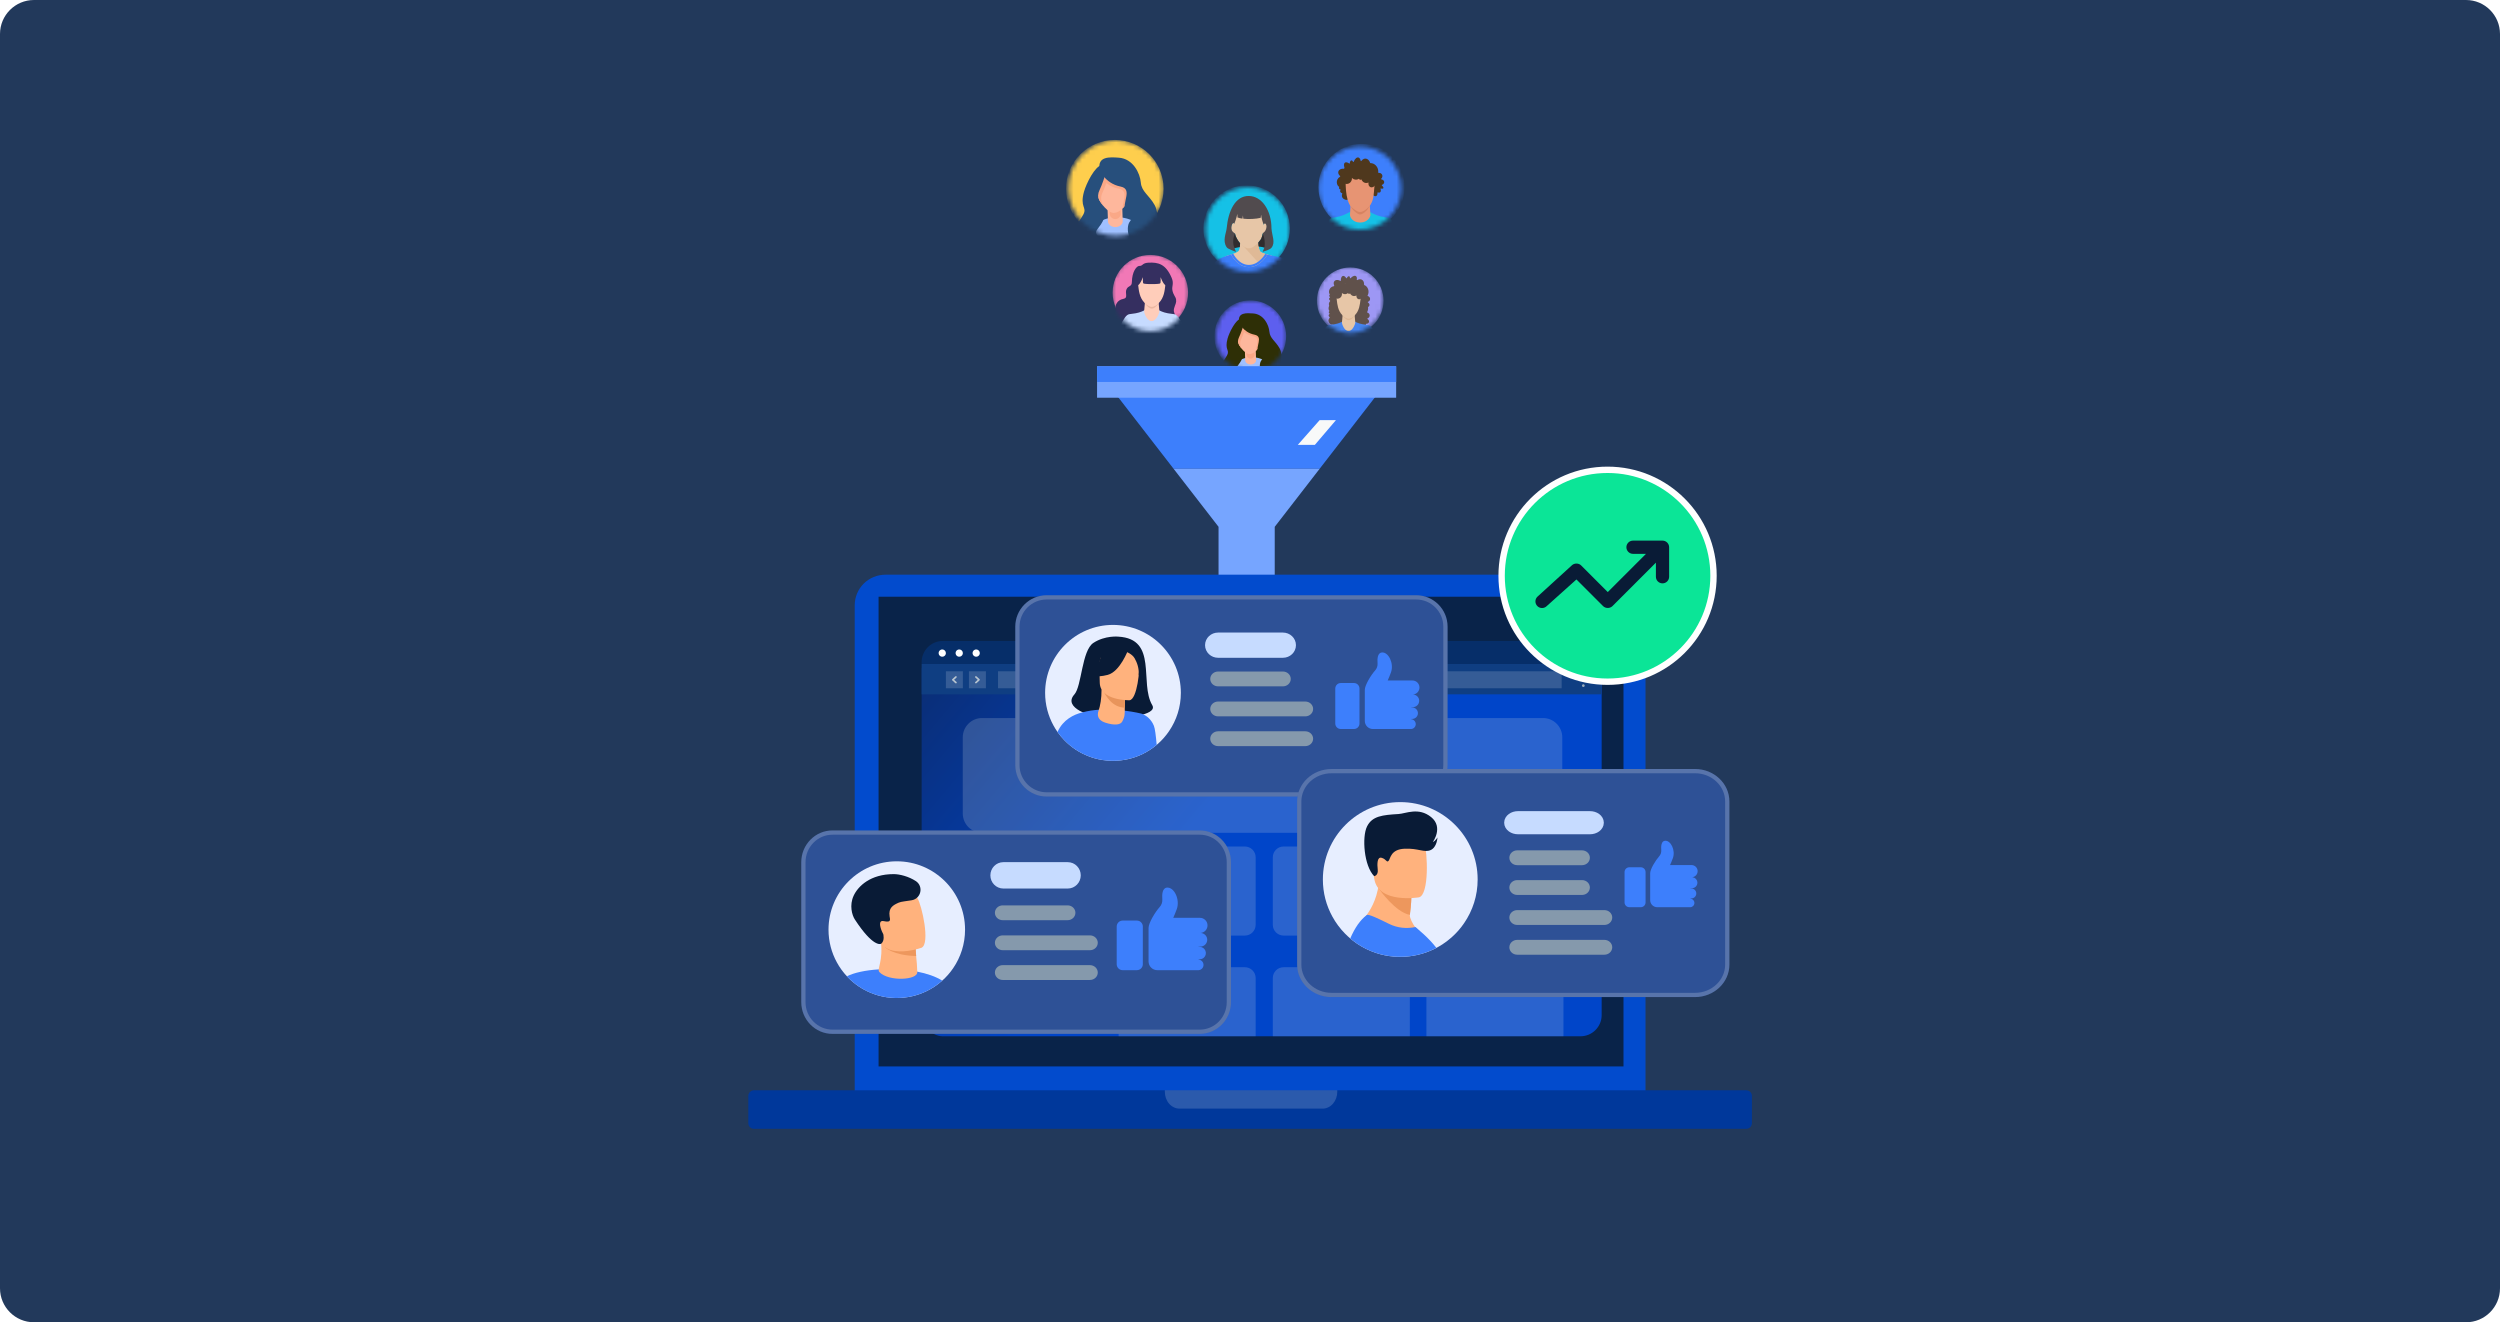 <svg width="588" height="311" viewBox="0 0 588 311" fill="none" xmlns="http://www.w3.org/2000/svg">
<path d="M0 8C0 3.582 3.582 0 8 0H580C584.418 0 588 3.582 588 8V303C588 307.418 584.418 311 580 311H8C3.582 311 0 307.418 0 303V8Z" fill="#22395B"/>
<mask id="mask0_7360_32609" style="mask-type:alpha" maskUnits="userSpaceOnUse" x="286" y="70" width="17" height="18">
<circle cx="294.267" cy="78.977" r="8.263" fill="#C4C4C4"/>
</mask>
<g mask="url(#mask0_7360_32609)">
<path d="M294.056 87.536C298.72 87.536 302.501 83.756 302.501 79.093C302.501 74.43 298.72 70.649 294.056 70.649C289.392 70.649 285.611 74.43 285.611 79.093C285.611 83.756 289.392 87.536 294.056 87.536Z" fill="#5D5FEF"/>
<path d="M291.046 84.965C291.812 84.965 292.433 84.067 292.433 82.959C292.433 81.851 291.812 80.953 291.046 80.953C290.281 80.953 289.66 81.851 289.66 82.959C289.66 84.067 290.281 84.965 291.046 84.965Z" fill="#FEB79C"/>
<path d="M290.072 86.263L298.573 85.788C298.573 85.788 299.87 82.245 299.579 82.01C299.283 81.775 294.382 79.177 294.382 79.177L289.598 79.295L290.072 86.263Z" fill="#2C2D00"/>
<path d="M294.439 94.527C297.634 94.527 300.224 92.176 300.224 89.274C300.224 86.373 297.634 84.022 294.439 84.022C291.244 84.022 288.654 86.373 288.654 89.274C288.654 92.176 291.244 94.527 294.439 94.527Z" fill="#9FC0FF"/>
<path d="M294.15 85.732C293.46 85.732 292.892 85.298 292.874 84.758L292.793 82.276C292.775 81.726 293.336 81.263 294.039 81.254C294.749 81.244 295.335 81.678 295.347 82.227L295.427 84.71C295.446 85.26 294.884 85.723 294.181 85.732C294.175 85.732 294.163 85.732 294.15 85.732Z" fill="#FEB79C"/>
<path d="M294.062 81.16C293.607 81.169 293.231 81.498 293.137 81.926L293.174 83.397C293.188 83.927 293.621 84.346 294.147 84.346C294.156 84.346 294.161 84.346 294.171 84.346C294.626 84.336 295.002 84.007 295.096 83.58L295.059 82.109C295.045 81.569 294.603 81.146 294.062 81.16Z" fill="#FAA887"/>
<path d="M297.099 78.59C297.099 80.789 295.327 83.284 293.866 83.284C292.757 83.284 290.633 80.793 290.633 78.59C290.633 76.391 292.08 74.606 293.866 74.606C295.652 74.606 297.099 76.391 297.099 78.59Z" fill="#FEB79C"/>
<path d="M292.357 75.399C292.057 75.432 291.732 75.658 291.413 75.991C290.924 76.687 290.633 77.594 290.633 78.59C290.633 79.797 291.272 81.089 292.033 82.015C291.685 81.296 291.526 80.572 291.963 79.698C292.357 78.904 292.935 77.128 292.935 77.128C292.935 77.128 293.556 75.268 292.357 75.399Z" fill="#FAA887"/>
<path d="M293.865 74.606C292.747 74.606 291.764 75.305 291.182 76.367C291.478 76.997 292.446 78.618 294.706 79.079C296.511 79.445 295.435 81.132 295.406 82.504C296.342 81.592 297.098 80.028 297.098 78.59C297.098 76.391 295.651 74.606 293.865 74.606Z" fill="#FAA887"/>
<path d="M291.433 75.757C291.433 75.757 292.242 78.148 295.066 78.721C297.237 79.163 295.244 81.512 295.907 82.927C296.4 83.979 297.5 83.725 296.659 84.787C295.818 85.849 296.48 89.434 299.004 88.64C301.527 87.841 301.927 83.636 300.954 81.912C299.981 80.183 298.694 79.609 298.562 78.016C298.431 76.424 297.232 73.901 294.756 73.722C293.186 73.609 291.034 73.454 291.433 75.757Z" fill="#2E2F06"/>
<path d="M292.404 76.729C292.404 76.729 291.826 78.505 291.431 79.299C290.769 80.629 291.474 81.601 292.141 82.752C292.63 83.598 292.014 84.726 291.652 85.275C290.99 86.295 290.412 86.516 291.164 87.31C291.916 88.109 287.62 91.073 287.179 88.372C286.737 85.67 288.02 84.74 288.64 83.499C289.26 82.259 287.977 82.306 288.729 79.604C289.119 78.209 290.633 75.131 291.831 75C293.025 74.868 292.404 76.729 292.404 76.729Z" fill="#2E2F06"/>
</g>
<mask id="mask1_7360_32609" style="mask-type:alpha" maskUnits="userSpaceOnUse" x="261" y="59" width="19" height="19">
<circle cx="270.536" cy="68.807" r="9.111" fill="#C4C4C4"/>
</mask>
<g mask="url(#mask1_7360_32609)">
<circle cx="270.564" cy="68.833" r="8.871" fill="#F178B6"/>
<path d="M276.802 75.384C276.766 74.206 275.83 73.658 276.14 72.549C276.421 71.535 276.727 71.237 276.619 70.456C276.526 69.769 275.966 69.438 275.743 68.244C275.574 67.335 276.153 66.705 275.58 65.364C274.189 62.095 272.434 61.647 270.067 61.787C268.911 61.856 268.727 62.349 268.424 62.468C268.103 62.592 268.071 62.501 267.835 62.56C267.3 62.696 266.27 63.827 266.216 66.346C266.193 67.489 265.432 67.088 264.977 67.99C264.494 68.945 265.444 70.067 264.216 70.294C262.699 70.574 262.31 71.815 262.363 72.442C262.525 74.321 261.678 74.248 261.185 74.875C260.069 76.292 261.122 78.346 261.469 79.001C263.757 83.331 271.851 84.844 275.95 77.787C276.167 77.414 276.837 76.621 276.802 75.384Z" fill="#352F60"/>
<path d="M275.358 85.012C276.84 80.597 278.878 77.395 277.808 75.615C276.783 73.91 276.468 73.901 275.675 73.824C272.615 73.522 272.642 72.543 271.018 72.593C270.987 72.593 270.79 72.593 270.754 72.593C269.142 72.547 269.162 73.522 266.109 73.824C265.317 73.903 265.001 73.91 263.976 75.615C262.906 77.395 264.944 80.597 266.426 85.012C267.216 87.368 265.949 89.613 265.535 90.436C265.076 91.345 264.871 91.249 264.942 91.898C265.056 92.922 267.786 93.705 270.506 93.679C270.634 93.677 271.205 93.679 271.363 93.679C274.055 93.689 276.73 92.912 276.842 91.898C276.913 91.251 276.708 91.347 276.249 90.436C275.835 89.613 274.568 87.37 275.358 85.012Z" fill="#C6DBFF"/>
<path d="M272.685 73.163C272.407 70.257 272.361 68.033 271.622 68.361C271.364 68.475 271.124 68.615 270.895 68.805C270.666 68.615 270.426 68.475 270.168 68.361C269.429 68.033 269.383 70.259 269.106 73.163C269.062 73.605 269.726 75.522 270.895 75.522C271.942 75.522 272.726 73.605 272.685 73.163Z" fill="#FFCDBA"/>
<path d="M269.27 71.26C269.26 71.383 270.153 72.592 270.886 72.592C271.731 72.592 272.527 71.383 272.518 71.262C272.198 71.574 271.574 72.099 270.886 72.099C270.275 72.097 269.601 71.572 269.27 71.26Z" fill="#EBB7A2"/>
<path d="M273.984 64.545C273.645 63.341 272.333 62.651 270.892 62.678C269.453 62.651 268.139 63.341 267.8 64.545C267.573 65.35 267.553 65.965 267.717 67.23C267.859 68.333 268.001 69.996 269.167 71.192C269.441 71.472 270.202 72.129 270.884 72.129C271.653 72.129 272.342 71.472 272.616 71.192C273.781 69.996 273.925 68.331 274.067 67.23C274.23 65.965 274.211 65.352 273.984 64.545Z" fill="#FFCDBA"/>
<path d="M274.817 65.668C274.869 64.368 274.063 62.618 272.807 62.649C272.582 62.655 272.46 62.732 272.399 62.837C272.127 62.614 271.53 62.235 270.862 62.235C270.214 62.235 269.648 62.61 269.388 62.833C269.325 62.732 269.204 62.655 268.982 62.649C267.726 62.618 266.92 64.368 266.972 65.668C266.995 66.285 266.871 66.993 267.163 67.134C267.784 67.433 268.392 66.303 268.822 65.19C268.785 65.751 268.798 66.216 268.836 66.465C268.86 66.623 268.95 66.713 269.159 66.731C269.159 66.731 269.676 66.828 270.809 66.812C270.836 66.812 270.951 66.812 270.978 66.812C272.111 66.828 272.628 66.731 272.628 66.731C272.837 66.713 272.927 66.623 272.951 66.465C272.988 66.218 273.004 65.753 272.965 65.19C273.394 66.303 274.003 67.433 274.624 67.134C274.916 66.993 274.792 66.285 274.817 65.668Z" fill="#352F60"/>
</g>
<path d="M262.539 92.835L276.032 110.262H310.375L323.868 92.835H262.539Z" fill="#3D7FFC"/>
<path d="M310.376 110.263H276.033L286.602 123.906V137.695H299.816V123.906L310.376 110.263Z" fill="#76A5FF"/>
<path d="M328.374 86.148H258.031V93.543H328.374V86.148Z" fill="#76A5FF"/>
<path d="M328.374 86.148H258.031V89.842H328.374V86.148Z" fill="#3D7FFC"/>
<path d="M310.375 98.82H314.212L309.258 104.631H305.244L310.375 98.82Z" fill="#F8F9F9"/>
<mask id="mask2_7360_32609" style="mask-type:alpha" maskUnits="userSpaceOnUse" x="283" y="44" width="21" height="20">
<circle cx="293.419" cy="53.976" r="9.958" fill="#C4C4C4"/>
</mask>
<g mask="url(#mask2_7360_32609)">
<circle cx="293.207" cy="53.764" r="10.17" fill="#15C1E6"/>
<path d="M290.459 54.949L290.162 54.832C289.993 54.765 289.853 54.641 289.769 54.48C289.655 54.262 289.524 53.93 289.536 53.578C289.558 52.967 290.018 52.202 290.233 52.431C290.447 52.661 290.728 53.425 290.728 53.425V54.949H290.459Z" fill="#E7C6A7"/>
<path d="M297.231 54.949L297.763 54.738C297.763 54.738 298.175 54.188 298.153 53.578C298.131 52.967 297.671 52.202 297.456 52.431C297.242 52.661 296.961 53.425 296.961 53.425V54.949H297.231Z" fill="#E7C6A7"/>
<path d="M297.23 54.949L297.523 54.833C297.697 54.764 297.841 54.634 297.926 54.468C298.038 54.249 298.165 53.923 298.153 53.577C298.131 52.966 297.671 52.201 297.456 52.431C297.242 52.661 296.961 53.424 296.961 53.424V54.948H297.23V54.949Z" fill="#E7C6A7"/>
<path d="M291.647 55.957C291.647 55.957 291.813 58.469 291.305 59.032C290.695 59.709 287.94 60.196 288.075 60.435C288.075 60.435 289.862 63.578 293.632 63.578C297.402 63.578 299.253 60.788 299.536 60.386C299.621 60.2 296.952 59.713 296.429 59.189C295.916 58.676 295.897 55.858 295.897 55.858L291.647 55.957Z" fill="#E7C6A7"/>
<path d="M298.812 60.851C298.968 60.636 299.118 60.43 299.259 60.234C299.19 60.21 299.116 60.184 299.037 60.155C298.257 59.915 296.798 59.56 296.427 59.189C296.011 58.773 295.92 56.837 295.9 56.123L291.807 56.536C291.817 56.738 291.826 56.972 291.831 57.216L296.835 62.728C296.992 62.646 298.669 60.939 298.812 60.851Z" fill="#DFB996"/>
<path d="M297.222 52.493C297.222 53.675 297.033 54.959 296.782 55.859C296.752 55.968 296.704 56.07 296.641 56.164C295.786 57.417 294.577 58.417 293.747 58.417C292.848 58.417 291.754 57.544 290.909 56.182C290.85 56.087 290.83 55.974 290.783 55.872C290.34 54.93 290.235 53.682 290.273 52.493C290.375 49.283 291.828 46.678 293.747 46.678C295.666 46.678 297.222 49.282 297.222 52.493Z" fill="#E7C6A7"/>
<path d="M299.052 53.734C299.052 49.514 296.805 46.092 293.677 46.092C290.547 46.092 288.895 49.532 288.505 53.734C288.402 54.839 287.468 56.602 288.516 58.157C288.595 58.275 288.773 58.411 288.902 58.47C289.44 58.718 290.223 59.102 290.699 59.236C290.773 59.258 290.319 58.4 290.393 58.371C290.393 58.371 291.166 58.134 291.603 58.118C291.603 58.118 291.67 57.63 291.666 57.198C291.666 57.198 290.686 56.133 290.484 54.949C290.482 54.948 290.481 54.947 290.479 54.945C289.811 54.452 289.743 54.284 289.679 54.023C289.458 53.12 290.02 51.961 290.27 52.666C290.692 51.808 291.024 50.31 291.024 50.31C291.07 50.326 291.011 51.127 291.059 51.145C291.338 51.252 291.744 51.37 292.227 51.431C292.262 51.436 292.298 50.657 292.333 50.659C292.364 50.66 292.395 51.438 292.427 51.442C293.771 51.598 295.414 51.499 296.499 51.236C296.569 51.219 296.559 50.561 296.625 50.542C296.689 51.306 296.928 52.125 297.217 52.821C297.456 52.391 297.705 52.554 297.828 52.913C297.984 53.371 297.778 54.003 297.528 54.383C297.444 54.513 297.007 54.82 296.986 54.95C296.986 54.95 296.936 55.468 296.611 56.187C296.555 56.313 296.49 56.383 295.945 57.044C295.946 57.621 296.021 57.891 296.043 57.985C296.043 57.985 296.969 58.081 297.385 58.231C297.411 58.24 296.933 59.248 296.96 59.24C297.438 59.085 298.772 58.694 299.075 58.239C300.029 56.994 299.169 55.464 299.052 53.734Z" fill="#514B4E"/>
<path opacity="0.41" d="M291.665 57.198C291.665 57.198 290.698 56.137 290.482 54.95C290.004 55.693 289.84 57.486 290.392 58.372C290.392 58.372 291.165 58.136 291.601 58.119C291.601 58.118 291.669 57.631 291.665 57.198Z" fill="black"/>
<path opacity="0.41" d="M296.987 54.959C296.987 54.959 296.987 54.983 296.975 55.042C296.945 55.221 296.856 55.647 296.613 56.186C296.557 56.312 296.492 56.382 295.947 57.043C295.948 57.62 296.023 57.89 296.045 57.984C296.045 57.984 296.971 58.08 297.387 58.23C297.603 57.105 297.415 55.74 296.987 54.959Z" fill="black"/>
<path d="M298.074 59.874L298.097 59.887C298.081 59.917 297.689 60.63 296.963 61.35C296.534 61.776 296.077 62.116 295.602 62.361C295.002 62.671 294.376 62.829 293.74 62.829C293.111 62.829 292.498 62.672 291.918 62.364C291.46 62.12 291.022 61.78 290.618 61.355C289.933 60.637 289.545 59.85 289.545 59.85C288.732 60.1 283.874 61.355 285.949 63.577C285.949 63.577 289.97 65.178 293.74 65.178C297.51 65.178 303.689 61.579 301.508 60.614C304.017 61.078 298.849 60.102 298.074 59.874Z" fill="#3D7FFC"/>
<path d="M289.553 59.876C289.568 59.906 289.931 60.636 290.615 61.355C291.02 61.78 291.458 62.12 291.916 62.364C292.495 62.672 293.109 62.829 293.738 62.829C294.374 62.829 295 62.671 295.6 62.361C296.074 62.117 296.532 61.776 296.961 61.35C297.687 60.63 298.079 59.916 298.095 59.887L298.072 59.874C297.909 59.826 297.743 59.775 297.582 59.723C297.46 59.927 297.12 60.453 296.591 60.977C295.705 61.857 294.745 62.303 293.739 62.303C292.747 62.303 291.825 61.862 290.996 60.993C290.472 60.443 290.156 59.866 290.057 59.681C289.89 59.737 289.709 59.8 289.541 59.851L289.553 59.876Z" fill="#3D7FFC"/>
</g>
<mask id="mask3_7360_32609" style="mask-type:alpha" maskUnits="userSpaceOnUse" x="309" y="62" width="17" height="17">
<circle cx="317.574" cy="70.502" r="7.839" fill="#C4C4C4"/>
</mask>
<g mask="url(#mask3_7360_32609)">
<circle cx="317.574" cy="70.747" r="7.839" fill="#9D97F4"/>
<path d="M312.837 70.85C312.875 70.816 312.871 70.749 312.833 70.718C312.664 70.582 312.572 70.403 312.603 70.233C312.624 70.12 312.697 70.028 312.804 69.961C312.83 69.946 312.845 69.913 312.844 69.881C312.687 69.803 312.596 69.634 312.636 69.474C312.656 69.394 312.706 69.328 312.772 69.286C312.772 69.279 312.774 69.272 312.774 69.267C312.777 69.245 312.774 69.22 312.76 69.205C312.402 68.855 312.497 67.498 313.768 67.298C313.822 67.289 313.853 67.223 313.827 67.171C313.668 66.872 313.632 66.546 313.754 66.282C313.975 65.803 314.634 65.706 315.228 66.066C315.236 66.071 315.243 66.077 315.252 66.082C315.304 66.115 315.367 66.07 315.365 66.004C315.353 65.463 315.51 65.026 315.797 64.914C316.07 64.808 316.39 65.021 316.637 65.426C316.669 65.478 316.74 65.473 316.766 65.417C316.919 65.095 317.147 64.904 317.325 64.977C317.443 65.026 317.511 65.179 317.525 65.382C317.53 65.454 317.605 65.487 317.652 65.435C318.132 64.906 318.703 64.711 318.985 65.003C319.145 65.168 319.182 65.459 319.11 65.791C319.095 65.863 319.164 65.916 319.222 65.88C319.671 65.59 320.184 65.593 320.518 65.939C320.757 66.186 320.856 66.557 320.823 66.95C320.819 66.99 320.84 67.026 320.873 67.039C321.06 67.108 321.239 67.223 321.395 67.385C321.928 67.936 322.027 68.838 321.656 69.493C321.629 69.542 321.651 69.605 321.7 69.62C322.029 69.72 322.259 70.003 322.246 70.334C322.234 70.629 322.029 70.88 321.745 70.988C321.683 71.012 321.674 71.108 321.733 71.143C321.991 71.292 322.144 71.553 322.097 71.809C322.043 72.096 321.75 72.282 321.409 72.268C321.348 72.265 321.308 72.34 321.34 72.399C321.482 72.665 321.522 72.917 321.423 73.027C321.326 73.133 321.122 73.076 320.912 72.903C320.863 72.863 320.793 72.905 320.792 72.973C320.786 73.246 320.685 73.477 320.51 73.568C320.35 73.65 320.162 73.594 320.003 73.443C319.963 73.404 319.899 73.424 319.881 73.481C319.793 73.787 319.592 74.006 319.358 74.017C319.171 74.025 319.004 73.898 318.895 73.697C318.877 73.663 318.842 73.651 318.809 73.663C318.346 73.829 317.845 73.914 317.323 73.902C316.665 73.886 316.131 73.731 315.598 73.443C315.553 73.418 315.498 73.448 315.487 73.504C315.398 73.977 315.031 74.123 314.624 74.032C314.479 73.999 314.302 73.853 314.274 73.733C314.269 73.714 314.225 73.66 314.142 73.697C313.797 73.848 313.423 73.389 313.512 72.917C313.533 72.808 313.569 72.708 313.62 72.62C313.646 72.573 313.611 72.448 313.477 72.474C313.427 72.484 313.371 72.47 313.312 72.458C312.903 72.371 312.471 71.839 312.558 71.365C312.602 71.15 312.701 70.974 312.837 70.85Z" fill="#60514B"/>
<path d="M312.737 74.743C312.775 74.708 312.772 74.642 312.734 74.611C312.565 74.475 312.472 74.296 312.504 74.125C312.525 74.012 312.598 73.92 312.704 73.854C312.73 73.838 312.746 73.805 312.744 73.774C312.587 73.696 312.497 73.527 312.537 73.367C312.556 73.287 312.606 73.221 312.673 73.179C312.673 73.172 312.674 73.165 312.674 73.16C312.678 73.137 312.674 73.113 312.66 73.097C312.302 72.748 312.398 71.391 313.668 71.19C313.722 71.182 313.753 71.116 313.727 71.063C313.569 70.764 313.532 70.439 313.654 70.174C313.875 69.696 314.535 69.599 315.128 69.959C315.137 69.964 315.144 69.969 315.153 69.974C315.205 70.007 315.267 69.962 315.266 69.896C315.253 69.355 315.41 68.918 315.697 68.807C315.97 68.701 316.291 68.913 316.538 69.319C316.569 69.371 316.641 69.365 316.667 69.31C316.82 68.988 317.048 68.797 317.225 68.87C317.344 68.918 317.411 69.072 317.425 69.275C317.431 69.346 317.505 69.379 317.552 69.327C318.033 68.798 318.604 68.603 318.886 68.896C319.046 69.061 319.082 69.352 319.011 69.684C318.995 69.755 319.065 69.809 319.122 69.773C319.571 69.482 320.085 69.486 320.419 69.832C320.657 70.079 320.756 70.449 320.723 70.843C320.72 70.882 320.741 70.919 320.774 70.931C320.96 71.001 321.139 71.116 321.296 71.277C321.828 71.829 321.928 72.73 321.557 73.386C321.529 73.435 321.552 73.497 321.6 73.513C321.929 73.612 322.159 73.896 322.147 74.226C322.135 74.522 321.929 74.772 321.646 74.88C321.583 74.905 321.574 75.001 321.633 75.035C321.891 75.185 322.044 75.446 321.997 75.702C321.943 75.989 321.651 76.175 321.31 76.161C321.249 76.157 321.209 76.232 321.24 76.291C321.383 76.558 321.423 76.81 321.324 76.919C321.226 77.025 321.023 76.968 320.812 76.796C320.763 76.756 320.694 76.798 320.692 76.865C320.687 77.139 320.586 77.37 320.41 77.46C320.25 77.542 320.062 77.487 319.904 77.335C319.864 77.297 319.799 77.316 319.782 77.373C319.693 77.68 319.493 77.899 319.258 77.909C319.072 77.918 318.905 77.791 318.795 77.589C318.778 77.556 318.743 77.544 318.71 77.556C318.247 77.721 317.746 77.807 317.224 77.794C316.566 77.779 316.031 77.624 315.499 77.335C315.454 77.311 315.398 77.34 315.387 77.396C315.299 77.869 314.932 78.015 314.524 77.925C314.38 77.892 314.202 77.746 314.174 77.626C314.169 77.607 314.126 77.553 314.042 77.589C313.698 77.74 313.323 77.281 313.412 76.81C313.433 76.7 313.47 76.601 313.52 76.512C313.546 76.465 313.511 76.34 313.377 76.366C313.327 76.377 313.271 76.363 313.212 76.35C312.803 76.263 312.372 75.731 312.459 75.258C312.502 75.042 312.601 74.867 312.737 74.743Z" fill="#60514B"/>
<path d="M321.099 86.155C322.394 82.3 324.176 79.506 323.241 77.952C322.345 76.463 322.07 76.456 321.377 76.388C318.703 76.124 318.727 75.269 317.307 75.315C317.279 75.315 317.107 75.315 317.075 75.315C315.666 75.275 315.683 76.125 313.015 76.388C312.323 76.456 312.048 76.463 311.151 77.952C310.217 79.506 311.997 82.302 313.294 86.155C313.985 88.211 312.878 90.17 312.514 90.889C312.114 91.684 311.933 91.599 311.995 92.164C312.095 93.058 314.481 93.742 316.86 93.719C316.973 93.718 317.47 93.719 317.608 93.719C319.961 93.728 322.298 93.049 322.397 92.164C322.46 91.599 322.281 91.682 321.879 90.889C321.515 90.17 320.408 88.211 321.099 86.155Z" fill="#4685F1"/>
<path d="M318.76 75.811C318.516 73.275 318.476 71.335 317.83 71.619C317.604 71.718 317.393 71.841 317.195 72.007C316.997 71.841 316.784 71.718 316.56 71.619C315.914 71.333 315.874 73.275 315.631 75.811C315.594 76.198 316.174 77.871 317.195 77.871C318.11 77.87 318.798 76.198 318.76 75.811Z" fill="#E7C6A7"/>
<path d="M315.777 74.151C315.769 74.257 316.548 75.313 317.191 75.313C317.93 75.313 318.626 74.257 318.616 74.153C318.337 74.424 317.791 74.882 317.191 74.882C316.656 74.882 316.066 74.422 315.777 74.151Z" fill="#DFB996"/>
<path d="M319.898 68.29C319.602 67.239 318.453 66.637 317.195 66.66C315.937 66.635 314.788 67.239 314.492 68.29C314.294 68.993 314.278 69.53 314.419 70.633C314.543 71.596 314.668 73.048 315.686 74.092C315.924 74.336 316.591 74.91 317.186 74.91C317.858 74.91 318.462 74.337 318.7 74.092C319.718 73.048 319.844 71.596 319.967 70.633C320.112 69.53 320.096 68.993 319.898 68.29Z" fill="#E7C6A7"/>
<path d="M313.937 68.206C313.897 68.109 313.865 68.006 313.844 67.895C313.73 67.258 314.032 66.672 314.52 66.585C314.769 66.54 315.019 66.635 315.218 66.823C315.374 66.712 315.576 66.627 315.806 66.585C316.056 66.54 316.295 66.555 316.49 66.616C316.525 66.138 316.794 65.75 317.184 65.678C317.647 65.595 318.112 65.993 318.254 66.58C318.418 66.456 318.63 66.361 318.874 66.317C319.44 66.214 319.955 66.427 320.063 66.792C320.388 66.928 320.661 67.283 320.743 67.735C320.792 68.003 320.766 68.262 320.684 68.478C320.893 68.499 321.065 68.641 321.102 68.84C321.145 69.085 320.962 69.323 320.691 69.372C320.656 69.379 320.621 69.381 320.586 69.381C320.578 69.483 320.557 69.588 320.519 69.694C320.336 70.202 319.869 70.498 319.476 70.357C319.161 70.244 318.991 69.883 319.027 69.485C318.836 69.603 318.618 69.661 318.394 69.638C318.026 69.603 317.718 69.363 317.537 69.017C317.466 69.087 317.377 69.125 317.285 69.118C317.179 69.109 317.088 69.041 317.029 68.942C316.89 69.057 316.721 69.139 316.533 69.172C316.185 69.234 315.848 69.123 315.607 68.902C315.611 68.914 315.614 68.927 315.616 68.939C315.726 69.549 315.343 70.129 314.76 70.235C314.177 70.339 313.615 69.93 313.505 69.32C313.42 68.874 313.604 68.446 313.937 68.206Z" fill="#60514B"/>
</g>
<mask id="mask4_7360_32609" style="mask-type:alpha" maskUnits="userSpaceOnUse" x="251" y="33" width="23" height="23">
<circle cx="262.483" cy="44.229" r="11.229" fill="#C4C4C4"/>
</mask>
<g mask="url(#mask4_7360_32609)">
<path d="M262.197 55.86C268.535 55.86 273.673 50.723 273.673 44.386C273.673 38.049 268.535 32.912 262.197 32.912C255.859 32.912 250.721 38.049 250.721 44.386C250.721 50.723 255.859 55.86 262.197 55.86Z" fill="#FECE4D"/>
<path d="M258.105 52.367C259.145 52.367 259.989 51.146 259.989 49.641C259.989 48.135 259.145 46.914 258.105 46.914C257.064 46.914 256.221 48.135 256.221 49.641C256.221 51.146 257.064 52.367 258.105 52.367Z" fill="#FEB79C"/>
<path d="M256.784 54.131L268.336 53.486C268.336 53.486 270.099 48.672 269.703 48.352C269.301 48.033 262.64 44.502 262.64 44.502L256.139 44.662L256.784 54.131Z" fill="#274F7C"/>
<path d="M262.719 65.361C267.061 65.361 270.58 62.165 270.58 58.223C270.58 54.28 267.061 51.084 262.719 51.084C258.377 51.084 254.857 54.28 254.857 58.223C254.857 62.165 258.377 65.361 262.719 65.361Z" fill="#9FC0FF"/>
<path d="M262.327 53.409C261.388 53.409 260.617 52.819 260.592 52.086L260.483 48.711C260.458 47.965 261.221 47.336 262.176 47.322C263.14 47.309 263.936 47.899 263.953 48.646L264.062 52.02C264.087 52.767 263.325 53.396 262.369 53.409C262.361 53.409 262.344 53.409 262.327 53.409Z" fill="#FEB79C"/>
<path d="M262.203 47.195C261.584 47.208 261.073 47.655 260.945 48.236L260.996 50.235C261.016 50.956 261.603 51.524 262.318 51.524C262.331 51.524 262.338 51.524 262.35 51.524C262.97 51.512 263.481 51.065 263.608 50.484L263.557 48.485C263.538 47.751 262.938 47.176 262.203 47.195Z" fill="#FAA887"/>
<path d="M266.33 43.703C266.33 46.691 263.923 50.082 261.937 50.082C260.43 50.082 257.543 46.698 257.543 43.703C257.543 40.715 259.51 38.289 261.937 38.289C264.363 38.289 266.33 40.715 266.33 43.703Z" fill="#FEB79C"/>
<path d="M259.887 39.367C259.478 39.412 259.037 39.718 258.603 40.172C257.939 41.117 257.543 42.349 257.543 43.703C257.543 45.343 258.412 47.099 259.446 48.357C258.973 47.38 258.756 46.397 259.35 45.209C259.887 44.13 260.672 41.717 260.672 41.717C260.672 41.717 261.515 39.188 259.887 39.367Z" fill="#FAA887"/>
<path d="M261.936 38.289C260.416 38.289 259.081 39.24 258.289 40.683C258.691 41.539 260.007 43.742 263.079 44.367C265.531 44.865 264.069 47.158 264.03 49.022C265.301 47.783 266.329 45.657 266.329 43.703C266.329 40.715 264.362 38.289 261.936 38.289Z" fill="#FAA887"/>
<path d="M258.63 39.852C258.63 39.852 259.729 43.102 263.567 43.882C266.517 44.482 263.81 47.674 264.71 49.596C265.381 51.026 266.875 50.682 265.732 52.125C264.589 53.568 265.489 58.44 268.919 57.361C272.348 56.275 272.891 50.56 271.569 48.217C270.247 45.867 268.497 45.088 268.318 42.924C268.14 40.759 266.511 37.33 263.145 37.088C261.012 36.934 258.088 36.724 258.63 39.852Z" fill="#274F7C"/>
<path d="M259.951 41.174C259.951 41.174 259.166 43.587 258.629 44.666C257.729 46.473 258.687 47.795 259.594 49.359C260.258 50.509 259.421 52.041 258.93 52.788C258.029 54.174 257.244 54.474 258.265 55.553C259.287 56.639 253.45 60.668 252.85 56.996C252.249 53.325 253.993 52.06 254.836 50.375C255.679 48.689 253.935 48.753 254.957 45.081C255.487 43.185 257.544 39.003 259.172 38.824C260.794 38.645 259.951 41.174 259.951 41.174Z" fill="#274F7C"/>
</g>
<mask id="mask5_7360_32609" style="mask-type:alpha" maskUnits="userSpaceOnUse" x="310" y="34" width="20" height="21">
<ellipse cx="319.832" cy="44.23" rx="9.733" ry="9.771" fill="#C4C4C4"/>
</mask>
<g mask="url(#mask5_7360_32609)">
<ellipse cx="320.221" cy="44.02" rx="10.131" ry="10.171" fill="#3D7FFC"/>
<path d="M315.701 45.563C315.726 45.511 315.697 45.446 315.643 45.43C315.415 45.362 315.246 45.216 315.207 45.029C315.183 44.906 315.219 44.779 315.3 44.671C315.32 44.644 315.322 44.604 315.309 44.572C315.117 44.557 314.955 44.422 314.93 44.244C314.917 44.154 314.941 44.066 314.991 43.996C314.989 43.989 314.986 43.983 314.984 43.976C314.977 43.951 314.966 43.926 314.944 43.917C314.434 43.708 313.972 42.283 315.187 41.556C315.239 41.525 315.244 41.444 315.194 41.403C314.91 41.163 314.736 40.847 314.752 40.528C314.781 39.949 315.415 39.578 316.168 39.702C316.179 39.704 316.188 39.706 316.2 39.706C316.265 39.718 316.312 39.645 316.283 39.58C316.046 39.033 316.028 38.522 316.276 38.291C316.511 38.07 316.926 38.156 317.347 38.466C317.401 38.507 317.471 38.473 317.476 38.403C317.498 38.011 317.654 37.723 317.866 37.723C318.006 37.723 318.141 37.854 318.238 38.054C318.272 38.126 318.364 38.126 318.389 38.056C318.662 37.32 319.165 36.886 319.573 37.068C319.805 37.172 319.961 37.451 320.026 37.82C320.04 37.899 320.132 37.926 320.175 37.865C320.515 37.383 321.041 37.176 321.523 37.392C321.868 37.545 322.123 37.883 322.252 38.297C322.265 38.34 322.301 38.367 322.339 38.367C322.558 38.36 322.788 38.405 323.016 38.507C323.787 38.849 324.261 39.729 324.152 40.55C324.143 40.611 324.193 40.667 324.249 40.661C324.626 40.627 324.98 40.82 325.102 41.163C325.212 41.469 325.104 41.809 324.858 42.036C324.804 42.085 324.836 42.189 324.91 42.198C325.235 42.245 325.501 42.448 325.557 42.729C325.62 43.044 325.399 43.355 325.043 43.481C324.98 43.503 324.969 43.596 325.025 43.643C325.282 43.857 325.426 44.095 325.368 44.248C325.311 44.397 325.081 44.422 324.793 44.334C324.727 44.313 324.673 44.383 324.698 44.453C324.806 44.734 324.797 45.011 324.655 45.176C324.524 45.324 324.31 45.344 324.087 45.257C324.031 45.234 323.972 45.281 323.979 45.347C324.015 45.696 323.9 46.002 323.663 46.11C323.476 46.195 323.253 46.134 323.059 45.975C323.027 45.95 322.987 45.95 322.957 45.975C322.554 46.335 322.076 46.627 321.537 46.83C320.858 47.084 320.249 47.145 319.586 47.071C319.53 47.064 319.487 47.118 319.498 47.179C319.602 47.696 319.289 47.998 318.833 48.072C318.673 48.099 318.43 48.02 318.351 47.91C318.339 47.892 318.27 47.856 318.202 47.928C317.911 48.225 317.343 47.91 317.237 47.393C317.212 47.273 317.21 47.156 317.223 47.046C317.23 46.987 317.144 46.873 317.018 46.956C316.971 46.987 316.908 46.996 316.844 47.008C316.391 47.089 315.731 46.722 315.625 46.204C315.584 45.966 315.616 45.745 315.701 45.563Z" fill="#4F381D"/>
<path d="M325.413 64.852C327.237 59.432 329.747 55.502 328.43 53.317C327.17 51.223 326.773 51.271 325.806 51.118C322.302 50.562 322.072 49.173 320.074 49.236C320.036 49.238 319.792 49.236 319.749 49.236C317.765 49.18 316.983 50.665 314.031 51.118C313.064 51.266 312.669 51.223 311.406 53.317C310.09 55.502 312.599 59.432 314.421 64.852C315.395 67.744 313.835 70.497 313.323 71.507C312.759 72.624 312.504 72.507 312.592 73.301C312.732 74.559 316.092 75.52 319.44 75.487C319.598 75.484 320.302 75.487 320.496 75.487C323.808 75.498 327.1 74.543 327.24 73.301C327.328 72.507 327.075 72.624 326.509 71.507C326 70.497 324.442 67.742 325.413 64.852Z" fill="#15C1E6"/>
<path d="M322.317 50.562C322.116 47.487 322.1 44.935 321.241 45.313C320.941 45.446 318.892 45.446 318.594 45.313C317.735 44.935 317.703 47.145 317.518 50.562C317.491 51.075 318.19 52.34 319.917 52.34C321.568 52.34 322.35 51.077 322.317 50.562Z" fill="#E79473"/>
<path d="M322.642 42.088C322.34 40.761 321.17 40.001 319.888 40.03C318.607 40.001 317.437 40.761 317.135 42.088C316.932 42.976 316.873 47.772 318.149 49.263C318.403 49.56 319.274 50.446 319.881 50.446C320.566 50.446 321.384 49.571 321.626 49.263C322.663 47.945 322.587 46.263 322.715 45.047C322.86 43.654 322.842 42.976 322.642 42.088Z" fill="#D78361"/>
<path d="M323.135 41.379C322.778 40.031 321.396 39.259 319.883 39.288C318.37 39.259 316.988 40.031 316.632 41.379C316.393 42.281 316.323 47.154 317.829 48.669C318.129 48.971 319.157 49.871 319.874 49.871C320.684 49.871 321.649 48.982 321.935 48.669C323.159 47.33 323.069 45.621 323.22 44.386C323.392 42.97 323.371 42.281 323.135 41.379Z" fill="#E79473"/>
<path d="M316.116 40.8C316.082 40.683 316.057 40.557 316.048 40.428C315.994 39.675 316.418 39.031 316.997 38.99C317.293 38.97 317.572 39.112 317.78 39.355C317.976 39.247 318.222 39.172 318.494 39.152C318.79 39.132 319.067 39.177 319.286 39.274C319.385 38.722 319.748 38.304 320.21 38.272C320.761 38.232 321.25 38.752 321.342 39.452C321.547 39.328 321.807 39.245 322.095 39.224C322.767 39.177 323.34 39.485 323.419 39.924C323.782 40.122 324.055 40.568 324.093 41.106C324.116 41.423 324.055 41.72 323.931 41.961C324.17 42.013 324.355 42.198 324.371 42.434C324.391 42.724 324.147 42.979 323.827 43.001C323.784 43.003 323.744 43.003 323.705 42.999C323.683 43.116 323.644 43.237 323.588 43.352C323.313 43.919 322.734 44.205 322.292 43.994C321.94 43.823 321.784 43.384 321.877 42.925C321.64 43.037 321.381 43.078 321.121 43.024C320.697 42.936 320.37 42.621 320.204 42.198C320.113 42.27 320.005 42.303 319.897 42.283C319.775 42.261 319.676 42.17 319.62 42.047C319.444 42.161 319.239 42.236 319.013 42.252C318.6 42.281 318.222 42.11 317.969 41.824C317.971 41.837 317.974 41.853 317.974 41.867C318.025 42.589 317.507 43.215 316.815 43.264C316.122 43.314 315.52 42.769 315.468 42.047C315.43 41.513 315.698 41.038 316.116 40.8Z" fill="#4F381D"/>
</g>
<path d="M379.81 135.169H208.244C207.297 135.169 206.359 135.354 205.484 135.714C204.609 136.075 203.814 136.603 203.144 137.269C202.474 137.935 201.943 138.727 201.58 139.597C201.217 140.468 201.03 141.402 201.029 142.344V257.462C201.03 258.404 201.217 259.338 201.58 260.208C201.943 261.079 202.474 261.87 203.144 262.536C203.814 263.202 204.61 263.729 205.484 264.089C206.359 264.449 207.297 264.634 208.244 264.633H379.81C380.757 264.634 381.694 264.449 382.569 264.089C383.444 263.729 384.24 263.202 384.91 262.536C385.579 261.87 386.111 261.079 386.474 260.208C386.837 259.338 387.024 258.404 387.025 257.462V142.344C387.024 141.402 386.837 140.468 386.474 139.597C386.111 138.727 385.58 137.935 384.91 137.269C384.24 136.603 383.445 136.075 382.57 135.714C381.695 135.354 380.757 135.169 379.81 135.169Z" fill="#024BCD"/>
<path d="M412.054 257.788C412.054 257.429 411.914 257.084 411.663 256.83C411.413 256.576 411.073 256.434 410.719 256.434H177.309C176.959 256.439 176.626 256.585 176.381 256.838C176.136 257.092 175.999 257.433 176 257.788V264.146C175.997 264.323 176.029 264.498 176.094 264.661C176.158 264.825 176.254 264.974 176.376 265.099C176.498 265.225 176.643 265.325 176.803 265.393C176.963 265.461 177.136 265.496 177.309 265.496H410.719C411.072 265.496 411.411 265.354 411.662 265.101C411.912 264.848 412.053 264.505 412.054 264.146V257.788Z" fill="#00389B"/>
<path d="M273.961 256.434H314.526V256.792C314.526 257.312 314.436 257.827 314.263 258.307C314.089 258.787 313.834 259.223 313.514 259.59C312.868 260.331 311.994 260.748 311.081 260.749H277.414C276.501 260.747 275.625 260.331 274.978 259.59C274.333 258.847 273.97 257.841 273.97 256.792V256.434H273.961Z" fill="white" fill-opacity="0.17"/>
<rect x="206.641" y="140.348" width="175.207" height="110.475" fill="#092349"/>
<g filter="url(#filter0_dd_7360_32609)">
<g clip-path="url(#clip0_7360_32609)">
<path d="M372.958 153.681H215.544C214.847 153.681 214.281 154.265 214.281 154.985V252.51C214.281 253.23 214.847 253.814 215.544 253.814H372.958C373.655 253.814 374.22 253.23 374.22 252.51V154.985C374.22 154.265 373.655 153.681 372.958 153.681Z" fill="url(#paint0_linear_7360_32609)"/>
<path d="M360.416 166.39H228.491C225.984 166.39 223.951 168.422 223.951 170.93V188.842C223.951 191.349 225.984 193.382 228.491 193.382H360.416C362.923 193.382 364.956 191.349 364.956 188.842V170.93C364.956 168.422 362.923 166.39 360.416 166.39Z" fill="#D2DCE4" fill-opacity="0.2"/>
<path d="M255.088 196.605H225.849C225.023 196.605 224.354 197.275 224.354 198.101V216.06C224.354 216.885 225.023 217.555 225.849 217.555H255.088C255.914 217.555 256.583 216.885 256.583 216.06V198.101C256.583 197.275 255.914 196.605 255.088 196.605Z" fill="#EDF1F6"/>
<path d="M290.299 196.605H263.149C261.747 196.605 260.609 197.743 260.609 199.145V215.015C260.609 216.417 261.747 217.555 263.149 217.555H290.299C291.702 217.555 292.839 216.417 292.839 215.015V199.145C292.839 197.743 291.702 196.605 290.299 196.605Z" fill="#D2DCE4" fill-opacity="0.2"/>
<path d="M290.299 225H263.149C261.747 225 260.609 226.137 260.609 227.54V243.409C260.609 244.812 261.747 245.949 263.149 245.949H290.299C291.702 245.949 292.839 244.812 292.839 243.409V227.54C292.839 226.137 291.702 225 290.299 225Z" fill="#D2DCE4" fill-opacity="0.2"/>
<path d="M326.561 196.605H299.411C298.008 196.605 296.871 197.743 296.871 199.145V215.015C296.871 216.417 298.008 217.555 299.411 217.555H326.561C327.963 217.555 329.101 216.417 329.101 215.015V199.145C329.101 197.743 327.963 196.605 326.561 196.605Z" fill="#D2DCE4" fill-opacity="0.2"/>
<path d="M326.561 225H299.411C298.008 225 296.871 226.137 296.871 227.54V243.409C296.871 244.812 298.008 245.949 299.411 245.949H326.561C327.963 245.949 329.101 244.812 329.101 243.409V227.54C329.101 226.137 327.963 225 326.561 225Z" fill="#D2DCE4" fill-opacity="0.2"/>
<path d="M362.69 225H335.54C334.137 225 333 226.137 333 227.54V243.409C333 244.812 334.137 245.949 335.54 245.949H362.69C364.092 245.949 365.23 244.812 365.23 243.409V227.54C365.23 226.137 364.092 225 362.69 225Z" fill="#D2DCE4" fill-opacity="0.2"/>
<path d="M363.863 196.605H334.624C333.798 196.605 333.129 197.275 333.129 198.101V216.06C333.129 216.885 333.798 217.555 334.624 217.555H363.863C364.689 217.555 365.358 216.885 365.358 216.06V198.101C365.358 197.275 364.689 196.605 363.863 196.605Z" fill="#EDF1F6"/>
<path d="M374.22 148.261H214.281V153.681H374.22V148.261Z" fill="#062E69"/>
<path d="M219.982 151.112C219.982 151.281 219.933 151.447 219.839 151.588C219.745 151.729 219.612 151.839 219.456 151.904C219.299 151.969 219.127 151.987 218.961 151.954C218.795 151.921 218.643 151.84 218.523 151.72C218.403 151.6 218.321 151.448 218.288 151.282C218.255 151.116 218.272 150.944 218.336 150.787C218.401 150.631 218.511 150.497 218.651 150.403C218.792 150.309 218.958 150.258 219.127 150.258C219.353 150.26 219.569 150.35 219.729 150.51C219.889 150.67 219.98 150.886 219.982 151.112Z" fill="white"/>
<path d="M223.972 151.112C223.973 151.282 223.923 151.447 223.829 151.588C223.735 151.729 223.602 151.839 223.445 151.904C223.289 151.969 223.117 151.987 222.951 151.954C222.785 151.921 222.632 151.839 222.512 151.719C222.392 151.6 222.311 151.447 222.278 151.281C222.245 151.114 222.262 150.942 222.327 150.786C222.392 150.629 222.502 150.496 222.643 150.402C222.784 150.308 222.95 150.258 223.119 150.258C223.231 150.258 223.342 150.279 223.446 150.322C223.55 150.365 223.644 150.428 223.724 150.507C223.803 150.587 223.866 150.681 223.908 150.785C223.951 150.889 223.973 151 223.972 151.112Z" fill="white"/>
<path d="M227.964 151.112C227.965 151.281 227.915 151.447 227.821 151.588C227.728 151.729 227.594 151.839 227.438 151.904C227.282 151.969 227.11 151.987 226.944 151.954C226.778 151.921 226.625 151.84 226.505 151.72C226.385 151.6 226.304 151.448 226.27 151.282C226.237 151.116 226.254 150.944 226.319 150.787C226.383 150.631 226.493 150.497 226.634 150.403C226.775 150.309 226.94 150.258 227.109 150.258C227.335 150.26 227.551 150.35 227.711 150.51C227.871 150.67 227.962 150.886 227.964 151.112Z" fill="white"/>
<path d="M374.22 153.681H214.281V160.813H374.22V153.681Z" fill="#0F3E82"/>
<path d="M364.814 155.393H232.244V159.387H364.814V155.393Z" fill="white" fill-opacity="0.16"/>
<rect x="225.402" y="155.393" width="3.991" height="3.994" fill="white" fill-opacity="0.16"/>
<path fill-rule="evenodd" clip-rule="evenodd" d="M226.89 156.59C226.971 156.515 227.103 156.515 227.185 156.59L227.908 157.256C227.989 157.33 227.989 157.451 227.907 157.526L227.184 158.189C227.103 158.264 226.971 158.264 226.889 158.189C226.808 158.115 226.808 157.993 226.889 157.918L227.465 157.391L226.889 156.86C226.808 156.785 226.808 156.664 226.89 156.59Z" fill="#B8C4D0"/>
<rect x="223.975" y="159.387" width="3.991" height="3.994" transform="rotate(-180 223.975 159.387)" fill="white" fill-opacity="0.16"/>
<path fill-rule="evenodd" clip-rule="evenodd" d="M222.487 158.191C222.406 158.265 222.274 158.265 222.192 158.19L221.469 157.525C221.388 157.45 221.388 157.329 221.47 157.254L222.192 156.591C222.274 156.516 222.406 156.516 222.488 156.591C222.569 156.666 222.569 156.787 222.488 156.862L221.912 157.39L222.488 157.92C222.569 157.995 222.569 158.116 222.487 158.191Z" fill="#B8C4D0"/>
<path d="M369.909 156.327C369.844 156.327 369.781 156.308 369.728 156.272C369.675 156.236 369.633 156.185 369.608 156.126C369.584 156.067 369.578 156.001 369.59 155.938C369.603 155.875 369.634 155.817 369.68 155.772C369.726 155.727 369.784 155.696 369.847 155.684C369.91 155.672 369.976 155.679 370.035 155.704C370.094 155.729 370.145 155.771 370.18 155.825C370.216 155.878 370.234 155.941 370.233 156.006C370.233 156.091 370.198 156.173 370.137 156.233C370.076 156.293 369.994 156.327 369.909 156.327Z" fill="#9BACBC"/>
<path d="M369.909 157.702C369.844 157.702 369.781 157.683 369.728 157.647C369.675 157.612 369.633 157.561 369.608 157.501C369.584 157.442 369.578 157.377 369.59 157.314C369.603 157.251 369.634 157.193 369.68 157.148C369.726 157.102 369.784 157.072 369.847 157.06C369.91 157.047 369.976 157.054 370.035 157.079C370.094 157.104 370.145 157.146 370.18 157.2C370.216 157.254 370.234 157.317 370.233 157.381C370.233 157.467 370.198 157.548 370.137 157.608C370.076 157.669 369.994 157.702 369.909 157.702Z" fill="#9BACBC"/>
<path d="M369.909 159.089C369.844 159.089 369.782 159.07 369.728 159.034C369.675 158.998 369.633 158.948 369.609 158.888C369.584 158.829 369.578 158.764 369.59 158.701C369.603 158.638 369.634 158.58 369.679 158.535C369.725 158.49 369.782 158.459 369.845 158.446C369.908 158.434 369.974 158.44 370.033 158.465C370.092 158.489 370.143 158.531 370.179 158.584C370.214 158.637 370.233 158.7 370.233 158.764C370.233 158.85 370.199 158.933 370.138 158.994C370.077 159.054 369.995 159.089 369.909 159.089Z" fill="#9BACBC"/>
</g>
</g>
<path d="M195.798 195.321H282.19C286.239 195.321 289.527 198.666 289.527 202.786V235.702C289.527 239.822 286.239 243.167 282.19 243.167H195.798C191.749 243.167 188.461 239.822 188.461 235.702V202.786C188.461 198.666 191.749 195.321 195.798 195.321Z" fill="#2E5196"/>
<path d="M195.798 195.821H282.19C285.955 195.821 289.027 198.934 289.027 202.786V235.702C289.027 239.554 285.955 242.667 282.19 242.667H195.798C192.033 242.667 188.961 239.554 188.961 235.702V202.786C188.961 198.934 192.033 195.821 195.798 195.821Z" stroke="white" stroke-opacity="0.2"/>
<path d="M251.093 216.431H235.846C234.826 216.431 234 215.65 234 214.686C234 213.723 234.826 212.942 235.846 212.942H251.093C252.113 212.942 252.939 213.723 252.939 214.686C252.939 215.65 252.113 216.431 251.093 216.431Z" fill="#8599AC"/>
<path d="M256.353 223.489H235.846C234.826 223.489 234 222.708 234 221.744C234 220.781 234.826 220 235.846 220H256.353C257.372 220 258.198 220.781 258.198 221.744C258.198 222.708 257.372 223.489 256.353 223.489Z" fill="#8599AC"/>
<path d="M256.353 230.489H235.846C234.826 230.489 234 229.708 234 228.744C234 227.781 234.826 227 235.846 227H256.353C257.372 227 258.198 227.781 258.198 228.744C258.198 229.708 257.372 230.489 256.353 230.489Z" fill="#8599AC"/>
<path d="M251.138 207.763H235.99C234.977 207.763 234.156 206.921 234.156 205.882C234.156 204.842 234.977 204 235.99 204H251.138C252.151 204 252.972 204.842 252.972 205.882C252.972 206.921 252.151 207.763 251.138 207.763Z" fill="#C6DBFF" stroke="#C6DBFF" stroke-width="2.442" stroke-linecap="round"/>
<path d="M226.981 218.655C226.981 222.02 225.947 225.138 224.183 227.721C223.452 228.798 222.589 229.777 221.615 230.641C221.594 230.663 221.573 230.684 221.551 230.701C220.979 231.21 220.359 231.68 219.71 232.108C219.142 232.476 218.552 232.809 217.937 233.113C215.819 234.144 213.435 234.725 210.919 234.725C210.795 234.725 210.671 234.725 210.543 234.725C209.167 234.691 207.83 234.49 206.561 234.127C206.331 234.058 206.104 233.994 205.882 233.917C204.473 233.451 203.144 232.797 201.939 231.98C201.038 231.364 200.196 230.663 199.436 229.88C199.355 229.799 199.269 229.709 199.193 229.624C198.278 228.649 197.484 227.554 196.843 226.373C195.579 224.077 194.865 221.451 194.865 218.655C194.865 209.781 202.059 202.58 210.923 202.58C219.787 202.58 226.981 209.781 226.981 218.655Z" fill="#E7EEFF"/>
<path d="M221.612 230.646C221.612 230.646 221.57 230.689 221.548 230.706C220.976 231.215 220.356 231.685 219.707 232.113C219.139 232.481 218.549 232.814 217.934 233.118C215.815 234.148 213.432 234.73 210.916 234.73C210.792 234.73 210.668 234.73 210.54 234.73C209.164 234.696 207.827 234.495 206.558 234.131C206.328 234.063 206.101 233.999 205.879 233.922C204.469 233.456 203.141 232.801 201.936 231.985C201.035 231.369 200.193 230.667 199.433 229.885C199.352 229.804 199.266 229.714 199.189 229.628C200.877 228.764 203.615 228.191 206.686 227.995C209.613 227.806 212.842 227.96 215.738 228.529C217.998 228.974 220.053 229.662 221.616 230.646H221.612Z" fill="#3D7FFC"/>
<path d="M206.846 228.636C208.935 230.903 215.953 230.565 215.744 228.589C215.714 228.346 215.672 226.896 215.646 226.674C215.629 226.494 215.612 226.319 215.595 226.152C215.548 225.664 215.509 225.232 215.475 224.86C215.381 223.774 215.351 223.188 215.351 223.188H215.343C215.142 223.133 210.631 221.85 208.384 221.319C207.632 221.14 207.132 221.046 207.141 221.114C207.828 226.16 206.154 227.897 206.837 228.641L206.846 228.636Z" fill="#FFB27D"/>
<path d="M208.153 222.805C208.153 222.805 210.037 224.72 215.479 224.857C215.385 223.771 215.355 223.185 215.355 223.185H215.346C215.146 223.13 210.635 221.847 208.388 221.316C207.99 221.479 208.516 222.535 208.148 222.805H208.153Z" fill="#ED975D"/>
<path d="M216.734 222.914C216.734 222.914 215.358 223.41 213.598 223.646C211.031 223.992 207.652 223.787 206.593 220.678C204.807 215.443 202.522 212.3 207.78 210.162C210.595 209.016 212.398 208.956 213.62 209.392C214.684 209.769 215.307 210.521 215.786 211.27C216.807 212.873 218.861 221.999 216.734 222.914Z" fill="#FFB27D"/>
<path d="M215.39 207.22C217.27 208.456 216.655 211.351 214.442 211.74C213.113 211.975 212.003 212.023 211.358 212.309C210.051 212.891 208.927 213.506 209.235 215.538C209.341 216.231 209.675 217.069 207.902 216.654C207.611 216.585 207.402 216.607 207.257 216.692C206.522 217.129 207.462 219.25 207.744 219.711C207.744 219.711 208.154 221.23 207.244 221.969C207.133 222.059 205.352 222.838 201.058 216.26C200.383 215.23 199.738 212.903 200.781 210.663C201.823 208.422 204.724 205.591 210.196 205.591C211.618 205.591 213.758 206.155 215.386 207.224L215.39 207.22Z" fill="#091B36"/>
<path d="M267.394 216.517H264.046C263.675 216.517 263.32 216.664 263.058 216.926C262.796 217.188 262.648 217.543 262.648 217.914V226.793C262.65 227.163 262.798 227.517 263.06 227.777C263.322 228.038 263.676 228.184 264.046 228.184H267.394C267.765 228.184 268.12 228.037 268.382 227.775C268.644 227.513 268.792 227.157 268.792 226.787V217.914C268.792 217.543 268.644 217.188 268.382 216.926C268.12 216.664 267.765 216.517 267.394 216.517Z" fill="#3D7FFC"/>
<path d="M281.908 222.644V222.709H282.171C282.458 222.71 282.739 222.796 282.977 222.956C283.216 223.115 283.402 223.342 283.512 223.607C283.622 223.872 283.652 224.164 283.597 224.446C283.542 224.728 283.405 224.987 283.204 225.191C282.93 225.466 282.559 225.622 282.171 225.625H281.908V225.699C282.223 225.722 282.517 225.863 282.732 226.094C282.947 226.325 283.066 226.628 283.066 226.944C283.066 227.259 282.947 227.563 282.732 227.794C282.517 228.024 282.223 228.165 281.908 228.188C281.88 228.191 281.85 228.191 281.822 228.188H272.204C271.658 228.189 271.133 227.972 270.745 227.586C270.358 227.2 270.14 226.676 270.139 226.129V218.274C270.139 217.046 271.727 214.485 272.743 213.346C272.97 213.098 273.144 212.806 273.253 212.488C273.362 212.17 273.404 211.832 273.376 211.497C273.289 210.412 273.361 208.869 274.461 208.767C276.18 208.609 277.59 211.588 276.776 213.828C276.44 214.737 276.165 215.407 275.945 215.872H282.238C282.697 215.875 283.137 216.055 283.466 216.374C283.796 216.693 283.99 217.127 284.008 217.586C284.026 218.044 283.866 218.492 283.562 218.836C283.259 219.18 282.834 219.393 282.377 219.432C282.796 219.444 283.194 219.618 283.486 219.919C283.778 220.219 283.942 220.621 283.942 221.04C283.938 221.465 283.767 221.872 283.466 222.171C283.165 222.471 282.758 222.64 282.334 222.642L281.908 222.644Z" fill="#3D7FFC"/>
<path d="M246.174 140H333.087C337.16 140 340.468 143.31 340.468 147.387V179.96C340.468 184.037 337.16 187.347 333.087 187.347H246.178C242.104 187.347 238.797 184.037 238.797 179.96V147.387C238.797 143.31 242.104 140 246.178 140H246.174Z" fill="#2E5196"/>
<path d="M246.178 140.5H333.087C336.884 140.5 339.968 143.586 339.968 147.387V179.96C339.968 183.761 336.884 186.847 333.087 186.847H246.178C242.381 186.847 239.297 183.761 239.297 179.96V147.387C239.297 143.586 242.381 140.5 246.178 140.5Z" stroke="white" stroke-opacity="0.2"/>
<path d="M318.454 160.646H315.35C315.007 160.646 314.677 160.782 314.434 161.025C314.191 161.268 314.055 161.598 314.055 161.942V170.173C314.056 170.516 314.193 170.844 314.436 171.086C314.679 171.327 315.008 171.463 315.35 171.463H318.454C318.798 171.463 319.127 171.326 319.37 171.083C319.613 170.841 319.75 170.511 319.75 170.167V161.942C319.75 161.598 319.613 161.268 319.37 161.025C319.127 160.782 318.798 160.646 318.454 160.646Z" fill="#3D7FFC"/>
<path d="M331.911 166.327V166.387H332.155C332.421 166.388 332.681 166.468 332.902 166.616C333.124 166.764 333.296 166.974 333.398 167.22C333.501 167.466 333.528 167.736 333.477 167.997C333.426 168.259 333.299 168.499 333.112 168.689C332.858 168.943 332.514 169.087 332.155 169.091H331.911V169.159C332.203 169.181 332.476 169.311 332.675 169.525C332.874 169.739 332.985 170.021 332.985 170.313C332.985 170.606 332.874 170.887 332.675 171.101C332.476 171.315 332.203 171.446 331.911 171.467C331.885 171.47 331.858 171.47 331.831 171.467H322.915C322.408 171.467 321.922 171.267 321.562 170.909C321.203 170.551 321.001 170.065 321 169.558V162.275C321 161.137 322.473 158.763 323.414 157.707C323.625 157.477 323.786 157.206 323.887 156.911C323.988 156.616 324.027 156.304 324.001 155.993C323.921 154.987 323.987 153.557 325.007 153.462C326.601 153.315 327.908 156.077 327.154 158.153C326.842 158.996 326.587 159.618 326.383 160.048H332.217C332.643 160.052 333.05 160.218 333.356 160.514C333.661 160.81 333.841 161.213 333.858 161.638C333.874 162.063 333.726 162.478 333.445 162.797C333.163 163.115 332.77 163.314 332.346 163.35C332.734 163.36 333.103 163.522 333.374 163.8C333.645 164.079 333.797 164.452 333.796 164.84C333.793 165.234 333.635 165.611 333.356 165.889C333.077 166.167 332.7 166.323 332.306 166.325L331.911 166.327Z" fill="#3D7FFC"/>
<path d="M277.738 162.968C277.738 166.313 276.706 169.417 274.952 171.98C274.209 173.077 273.334 174.067 272.345 174.943C272.251 175.024 272.154 175.109 272.056 175.185C271.568 175.598 271.05 175.989 270.51 176.337C269.95 176.707 269.364 177.039 268.752 177.341C266.642 178.365 264.276 178.943 261.775 178.943C261.648 178.943 261.525 178.943 261.401 178.935C260.034 178.901 258.705 178.705 257.444 178.344C257.21 178.276 256.985 178.212 256.764 178.136C255.363 177.668 254.042 177.018 252.845 176.21C251.949 175.598 251.116 174.896 250.361 174.123C249.766 173.515 249.222 172.864 248.73 172.163C248.382 171.67 248.063 171.164 247.774 170.632C246.522 168.35 245.812 165.739 245.812 162.959C245.812 154.138 252.964 146.979 261.775 146.979C270.587 146.979 277.738 154.138 277.738 162.959V162.968Z" fill="#E7EEFF"/>
<path d="M263.024 149.737C263.024 149.737 259.919 149.41 257.168 151.208C254.416 153.006 254.442 161.389 252.688 163.341C249.898 166.448 256.412 168.71 260.489 168.914C263.801 169.08 272.455 168.31 271.011 165.857C267.928 160.633 272.421 150.269 263.019 149.737H263.024Z" fill="#091B36"/>
<path d="M271.401 170.717C270.739 169.093 269.579 168.34 268.917 168.03C268.607 167.881 268.403 167.83 268.403 167.83C268.403 167.83 266.832 167.431 264.547 167.15C262.806 166.933 260.649 166.776 258.458 166.925C257.179 167.014 255.884 167.197 254.657 167.533C254.542 167.567 254.428 167.601 254.309 167.63C253.523 167.83 252.432 168.217 251.366 168.961C250.36 169.662 249.379 170.687 248.725 172.166C249.217 172.863 249.761 173.518 250.355 174.126C251.111 174.9 251.943 175.601 252.839 176.209C254.037 177.021 255.358 177.671 256.759 178.135C256.98 178.215 257.209 178.279 257.438 178.347C258.7 178.709 260.029 178.904 261.396 178.938C261.519 178.947 261.643 178.947 261.77 178.947C264.271 178.947 266.636 178.369 268.747 177.344C269.358 177.042 269.944 176.706 270.505 176.341C271.04 175.988 271.562 175.601 272.051 175.189C271.864 173.012 271.652 171.333 271.397 170.717H271.401Z" fill="#3D7FFC"/>
<path d="M259.977 169.976C258.134 169.381 258.027 168.169 258.367 167.2C258.775 166.031 259.098 164.309 259.081 162.154L259.395 162.213L264.66 163.229C264.66 163.229 264.55 164.887 264.554 166.447V166.486C264.554 167.842 264.593 168.569 263.926 169.746C263.514 170.477 262.138 170.673 259.981 169.976H259.977Z" fill="#FFB27D"/>
<path d="M264.656 163.229C264.656 163.229 264.546 164.887 264.55 166.447C261.607 166.379 260.036 163.701 259.391 162.213L264.656 163.229Z" fill="#E8945B"/>
<path d="M265.653 164.7C265.653 164.7 258.689 164.853 258.663 160.508C258.638 156.168 257.721 153.26 262.162 152.984C266.604 152.704 267.479 154.353 267.84 155.803C268.201 157.248 267.462 164.551 265.653 164.7Z" fill="#FFB27D"/>
<path d="M265.332 152.861C265.332 152.861 263.451 157.963 260.53 158.732C257.608 159.501 256.334 158.723 256.334 158.723C256.334 158.723 258.568 156.93 259.018 153.809C259.018 153.809 263.88 150.442 265.328 152.861H265.332Z" fill="#091B36"/>
<path d="M264.861 153.278C264.861 153.278 266.28 153.801 266.866 154.83C267.439 155.837 267.932 157.172 267.83 158.813C267.83 158.813 269.248 155.344 267.626 153.393C265.902 151.327 264.866 153.283 264.866 153.283L264.861 153.278Z" fill="#091B36"/>
<path d="M301.741 161.431H286.494C285.474 161.431 284.648 160.65 284.648 159.686C284.648 158.723 285.474 157.942 286.494 157.942H301.741C302.761 157.942 303.587 158.723 303.587 159.686C303.587 160.65 302.761 161.431 301.741 161.431Z" fill="#8599AC"/>
<path d="M307.001 168.489H286.494C285.474 168.489 284.648 167.708 284.648 166.744C284.648 165.781 285.474 165 286.494 165H307.001C308.021 165 308.847 165.781 308.847 166.744C308.847 167.708 308.021 168.489 307.001 168.489Z" fill="#8599AC"/>
<path d="M307.001 175.489H286.494C285.474 175.489 284.648 174.708 284.648 173.744C284.648 172.781 285.474 172 286.494 172H307.001C308.021 172 308.847 172.781 308.847 173.744C308.847 174.708 308.021 175.489 307.001 175.489Z" fill="#8599AC"/>
<path d="M301.741 153.489H286.494C285.474 153.489 284.648 152.708 284.648 151.744C284.648 150.781 285.474 150 286.494 150H301.741C302.761 150 303.587 150.781 303.587 151.744C303.587 152.708 302.761 153.489 301.741 153.489Z" fill="#C6DBFF" stroke="#C6DBFF" stroke-width="2.442" stroke-linecap="round"/>
<path d="M313.177 180.87C313.177 180.869 313.178 180.868 313.179 180.868H398.659C403.128 180.868 406.753 184.29 406.753 188.499V226.884C406.753 231.098 403.123 234.515 398.659 234.515H313.182C308.712 234.515 305.082 231.093 305.082 226.879V188.504C305.082 184.291 308.711 180.874 313.174 180.873C313.176 180.873 313.177 180.871 313.177 180.87Z" fill="#2E5196"/>
<path d="M313.174 181.373C313.198 181.372 313.221 181.371 313.244 181.368H398.659C402.88 181.368 406.253 184.593 406.253 188.499V226.884C406.253 230.794 402.875 234.015 398.659 234.015H313.182C308.96 234.015 305.582 230.79 305.582 226.879V188.504C305.582 184.594 308.959 181.374 313.174 181.373Z" stroke="white" stroke-opacity="0.2"/>
<path d="M347.543 206.854C347.543 210.663 346.371 214.191 344.366 217.115C343.524 218.364 342.522 219.491 341.393 220.488C340.74 221.069 340.037 221.597 339.301 222.086C338.832 222.39 338.348 222.676 337.849 222.942C337.665 223.039 337.481 223.136 337.297 223.223C334.89 224.389 332.193 225.048 329.341 225.048C329.196 225.048 329.06 225.048 328.915 225.048C327.462 225.014 326.038 224.806 324.683 224.443C324.586 224.418 324.494 224.394 324.402 224.365C324.14 224.288 323.884 224.22 323.627 224.128C322.029 223.6 320.528 222.855 319.162 221.935C318.833 221.708 318.513 221.476 318.199 221.234C317.991 221.069 317.782 220.905 317.584 220.73C317.148 220.362 316.727 219.97 316.325 219.559C315.167 218.383 314.18 217.047 313.376 215.585C311.947 212.991 311.139 210.014 311.139 206.849C311.139 196.806 319.293 188.655 329.341 188.655C339.389 188.655 347.543 196.806 347.543 206.849V206.854Z" fill="#E7EEFF"/>
<path d="M335.186 220.604C329.375 222.439 319.322 217.492 319.322 217.492C319.322 217.492 324.678 213.475 324.397 205.116L328.891 208.737L331.941 211.195C331.941 211.195 331.927 212.642 331.597 215.184C331.51 215.851 332.266 217.328 332.915 218.155C334.677 220.391 335.186 220.609 335.186 220.609V220.604Z" fill="#FFB27D"/>
<path d="M331.948 211.191C331.948 211.191 331.934 212.638 331.605 215.179C328.225 214.598 324.385 209.134 324.385 209.134C326.109 208.635 327.615 208.548 328.898 208.732L331.948 211.191Z" fill="#ED975D"/>
<path d="M333.723 211.055C333.723 211.055 324.126 212.647 323.225 206.66C322.325 200.668 320.48 196.844 326.567 195.571C332.658 194.299 334.193 196.409 334.982 198.335C335.772 200.262 336.198 210.489 333.723 211.06V211.055Z" fill="#FFB27D"/>
<path d="M337.845 222.941C337.661 223.038 337.477 223.135 337.293 223.222C334.886 224.389 332.189 225.047 329.337 225.047C329.192 225.047 329.056 225.047 328.911 225.047C327.458 225.013 326.035 224.805 324.679 224.442C324.582 224.418 324.49 224.393 324.398 224.364C324.137 224.287 323.88 224.219 323.623 224.127C322.025 223.6 320.524 222.854 319.159 221.935C318.829 221.707 318.51 221.475 318.195 221.233C317.987 221.068 317.779 220.904 317.58 220.73C318.103 219.5 318.684 218.416 319.333 217.487C319.343 217.477 319.352 217.463 319.362 217.453C319.362 217.453 319.362 217.443 319.377 217.438C319.982 216.572 320.645 215.851 321.372 215.294C321.405 215.27 321.439 215.241 321.468 215.217C321.88 214.926 324.383 216.146 326.679 217.283C328.771 218.314 330.867 218.44 332.843 218.053C332.872 218.053 332.906 218.043 332.935 218.039L334.94 219.815C335.908 220.715 336.91 221.736 337.84 222.937L337.845 222.941Z" fill="#3D7FFC"/>
<path d="M323.216 206.079C323.216 206.079 324.199 205.915 324.044 204.559C323.885 203.204 323.889 201.433 324.989 201.762C326.093 202.091 326.146 202.977 326.601 202.459C327.056 201.941 327.061 199.773 330.344 199.618C333.627 199.468 334.959 200.61 336.484 199.937C338.01 199.264 338.092 196.956 338.092 196.956C338.092 196.956 337.656 197.778 337.002 198.045C337.002 198.045 339.549 194.565 336.6 192.178C333.651 189.792 330.644 191.356 328.94 191.457C325.182 191.685 322.752 191.912 321.526 194.381C320.296 196.849 320.805 203.703 323.216 206.079Z" fill="#091B36"/>
<path d="M385.913 203.982H383.218C382.92 203.982 382.634 204.1 382.423 204.311C382.212 204.522 382.094 204.808 382.094 205.107V212.253C382.095 212.55 382.214 212.835 382.425 213.044C382.636 213.254 382.921 213.372 383.218 213.372H385.913C386.211 213.372 386.497 213.253 386.708 213.043C386.919 212.832 387.038 212.546 387.038 212.247V205.107C387.038 204.808 386.919 204.522 386.708 204.311C386.497 204.1 386.211 203.982 385.913 203.982Z" fill="#3D7FFC"/>
<path d="M397.593 208.913V208.966H397.804C398.036 208.967 398.261 209.036 398.453 209.164C398.645 209.293 398.795 209.475 398.884 209.688C398.973 209.902 398.996 210.137 398.952 210.363C398.908 210.59 398.798 210.799 398.636 210.964C398.415 211.184 398.117 211.31 397.804 211.313H397.593V211.372C397.846 211.391 398.083 211.504 398.256 211.69C398.429 211.876 398.525 212.12 398.525 212.374C398.525 212.628 398.429 212.872 398.256 213.058C398.083 213.243 397.846 213.357 397.593 213.375C397.57 213.378 397.547 213.378 397.523 213.375H389.784C389.343 213.376 388.921 213.201 388.609 212.891C388.298 212.58 388.122 212.158 388.121 211.718V205.396C388.121 204.408 389.399 202.347 390.217 201.43C390.4 201.231 390.539 200.996 390.627 200.74C390.715 200.484 390.749 200.212 390.727 199.942C390.657 199.069 390.714 197.828 391.6 197.746C392.983 197.618 394.118 200.016 393.463 201.818C393.192 202.55 392.971 203.089 392.794 203.463H397.859C398.228 203.466 398.582 203.611 398.847 203.867C399.112 204.124 399.268 204.474 399.283 204.843C399.297 205.212 399.169 205.572 398.924 205.849C398.68 206.125 398.338 206.297 397.97 206.329C398.307 206.338 398.628 206.478 398.863 206.72C399.098 206.962 399.23 207.286 399.229 207.623C399.227 207.965 399.089 208.292 398.847 208.533C398.605 208.774 398.277 208.91 397.935 208.912L397.593 208.913Z" fill="#3D7FFC"/>
<path d="M373.953 195H357.047C355.916 195 355 194.329 355 193.5C355 192.671 355.916 192 357.047 192H373.953C375.084 192 376 192.671 376 193.5C376 194.329 375.084 195 373.953 195Z" fill="#C6DBFF" stroke="#C6DBFF" stroke-width="2.442" stroke-linecap="round"/>
<path d="M372.093 210.489H356.846C355.826 210.489 355 209.708 355 208.744C355 207.781 355.826 207 356.846 207H372.093C373.113 207 373.939 207.781 373.939 208.744C373.939 209.708 373.113 210.489 372.093 210.489Z" fill="#8599AC"/>
<path d="M372.093 203.489H356.846C355.826 203.489 355 202.708 355 201.744C355 200.781 355.826 200 356.846 200H372.093C373.113 200 373.939 200.781 373.939 201.744C373.939 202.708 373.113 203.489 372.093 203.489Z" fill="#8599AC"/>
<path d="M377.353 217.547H356.846C355.826 217.547 355 216.766 355 215.802C355 214.839 355.826 214.058 356.846 214.058H377.353C378.372 214.058 379.198 214.839 379.198 215.802C379.198 216.766 378.372 217.547 377.353 217.547Z" fill="#8599AC"/>
<path d="M377.353 224.547H356.846C355.826 224.547 355 223.766 355 222.802C355 221.839 355.826 221.058 356.846 221.058H377.353C378.372 221.058 379.198 221.839 379.198 222.802C379.198 223.766 378.372 224.547 377.353 224.547Z" fill="#8599AC"/>
<circle cx="378.099" cy="135.419" r="24.919" fill="#0BE597" stroke="white" stroke-width="1.495"/>
<path d="M392.579 128.71V135.65C392.579 136.511 391.883 137.206 391.022 137.206C390.161 137.206 389.466 136.511 389.466 135.65V132.335L379.248 142.554C378.662 143.14 377.629 143.14 377.043 142.554L370.777 136.288L363.789 142.554C363.483 142.86 363.084 143.01 362.69 143.01C362.29 143.01 361.891 142.86 361.59 142.554C360.978 141.947 360.978 140.961 361.59 140.355L369.679 132.984C370.26 132.403 371.297 132.403 371.878 132.984L378.144 139.255L387.133 130.266H384.083C383.227 130.266 382.526 129.571 382.526 128.71C382.526 127.848 383.227 127.153 384.083 127.153H391.023C391.884 127.153 392.579 127.848 392.579 128.71Z" fill="#091B36"/>
<defs>
<filter id="filter0_dd_7360_32609" x="210.791" y="144.772" width="170.904" height="103.945" filterUnits="userSpaceOnUse" color-interpolation-filters="sRGB">
<feFlood flood-opacity="0" result="BackgroundImageFix"/>
<feColorMatrix in="SourceAlpha" type="matrix" values="0 0 0 0 0 0 0 0 0 0 0 0 0 0 0 0 0 0 127 0" result="hardAlpha"/>
<feOffset dx="2.492" dy="2.492"/>
<feGaussianBlur stdDeviation="2.492"/>
<feColorMatrix type="matrix" values="0 0 0 0 0 0 0 0 0 0.297 0 0 0 0 0.859 0 0 0 0.08 0"/>
<feBlend mode="normal" in2="BackgroundImageFix" result="effect1_dropShadow_7360_32609"/>
<feColorMatrix in="SourceAlpha" type="matrix" values="0 0 0 0 0 0 0 0 0 0 0 0 0 0 0 0 0 0 127 0" result="hardAlpha"/>
<feOffset/>
<feGaussianBlur stdDeviation="1.744"/>
<feComposite in2="hardAlpha" operator="out"/>
<feColorMatrix type="matrix" values="0 0 0 0 0.035 0 0 0 0 0.105 0 0 0 0 0.212 0 0 0 0.07 0"/>
<feBlend mode="normal" in2="effect1_dropShadow_7360_32609" result="effect2_dropShadow_7360_32609"/>
<feBlend mode="normal" in="SourceGraphic" in2="effect2_dropShadow_7360_32609" result="shape"/>
</filter>
<linearGradient id="paint0_linear_7360_32609" x1="214.001" y1="137" x2="366.148" y2="264.527" gradientUnits="userSpaceOnUse">
<stop stop-color="#0C2966"/>
<stop offset="0.423" stop-color="#0045C9"/>
<stop offset="1" stop-color="#0045C9"/>
</linearGradient>
<clipPath id="clip0_7360_32609">
<rect x="214.279" y="148.261" width="159.939" height="92.981" rx="4.984" fill="white"/>
</clipPath>
</defs>
</svg>
